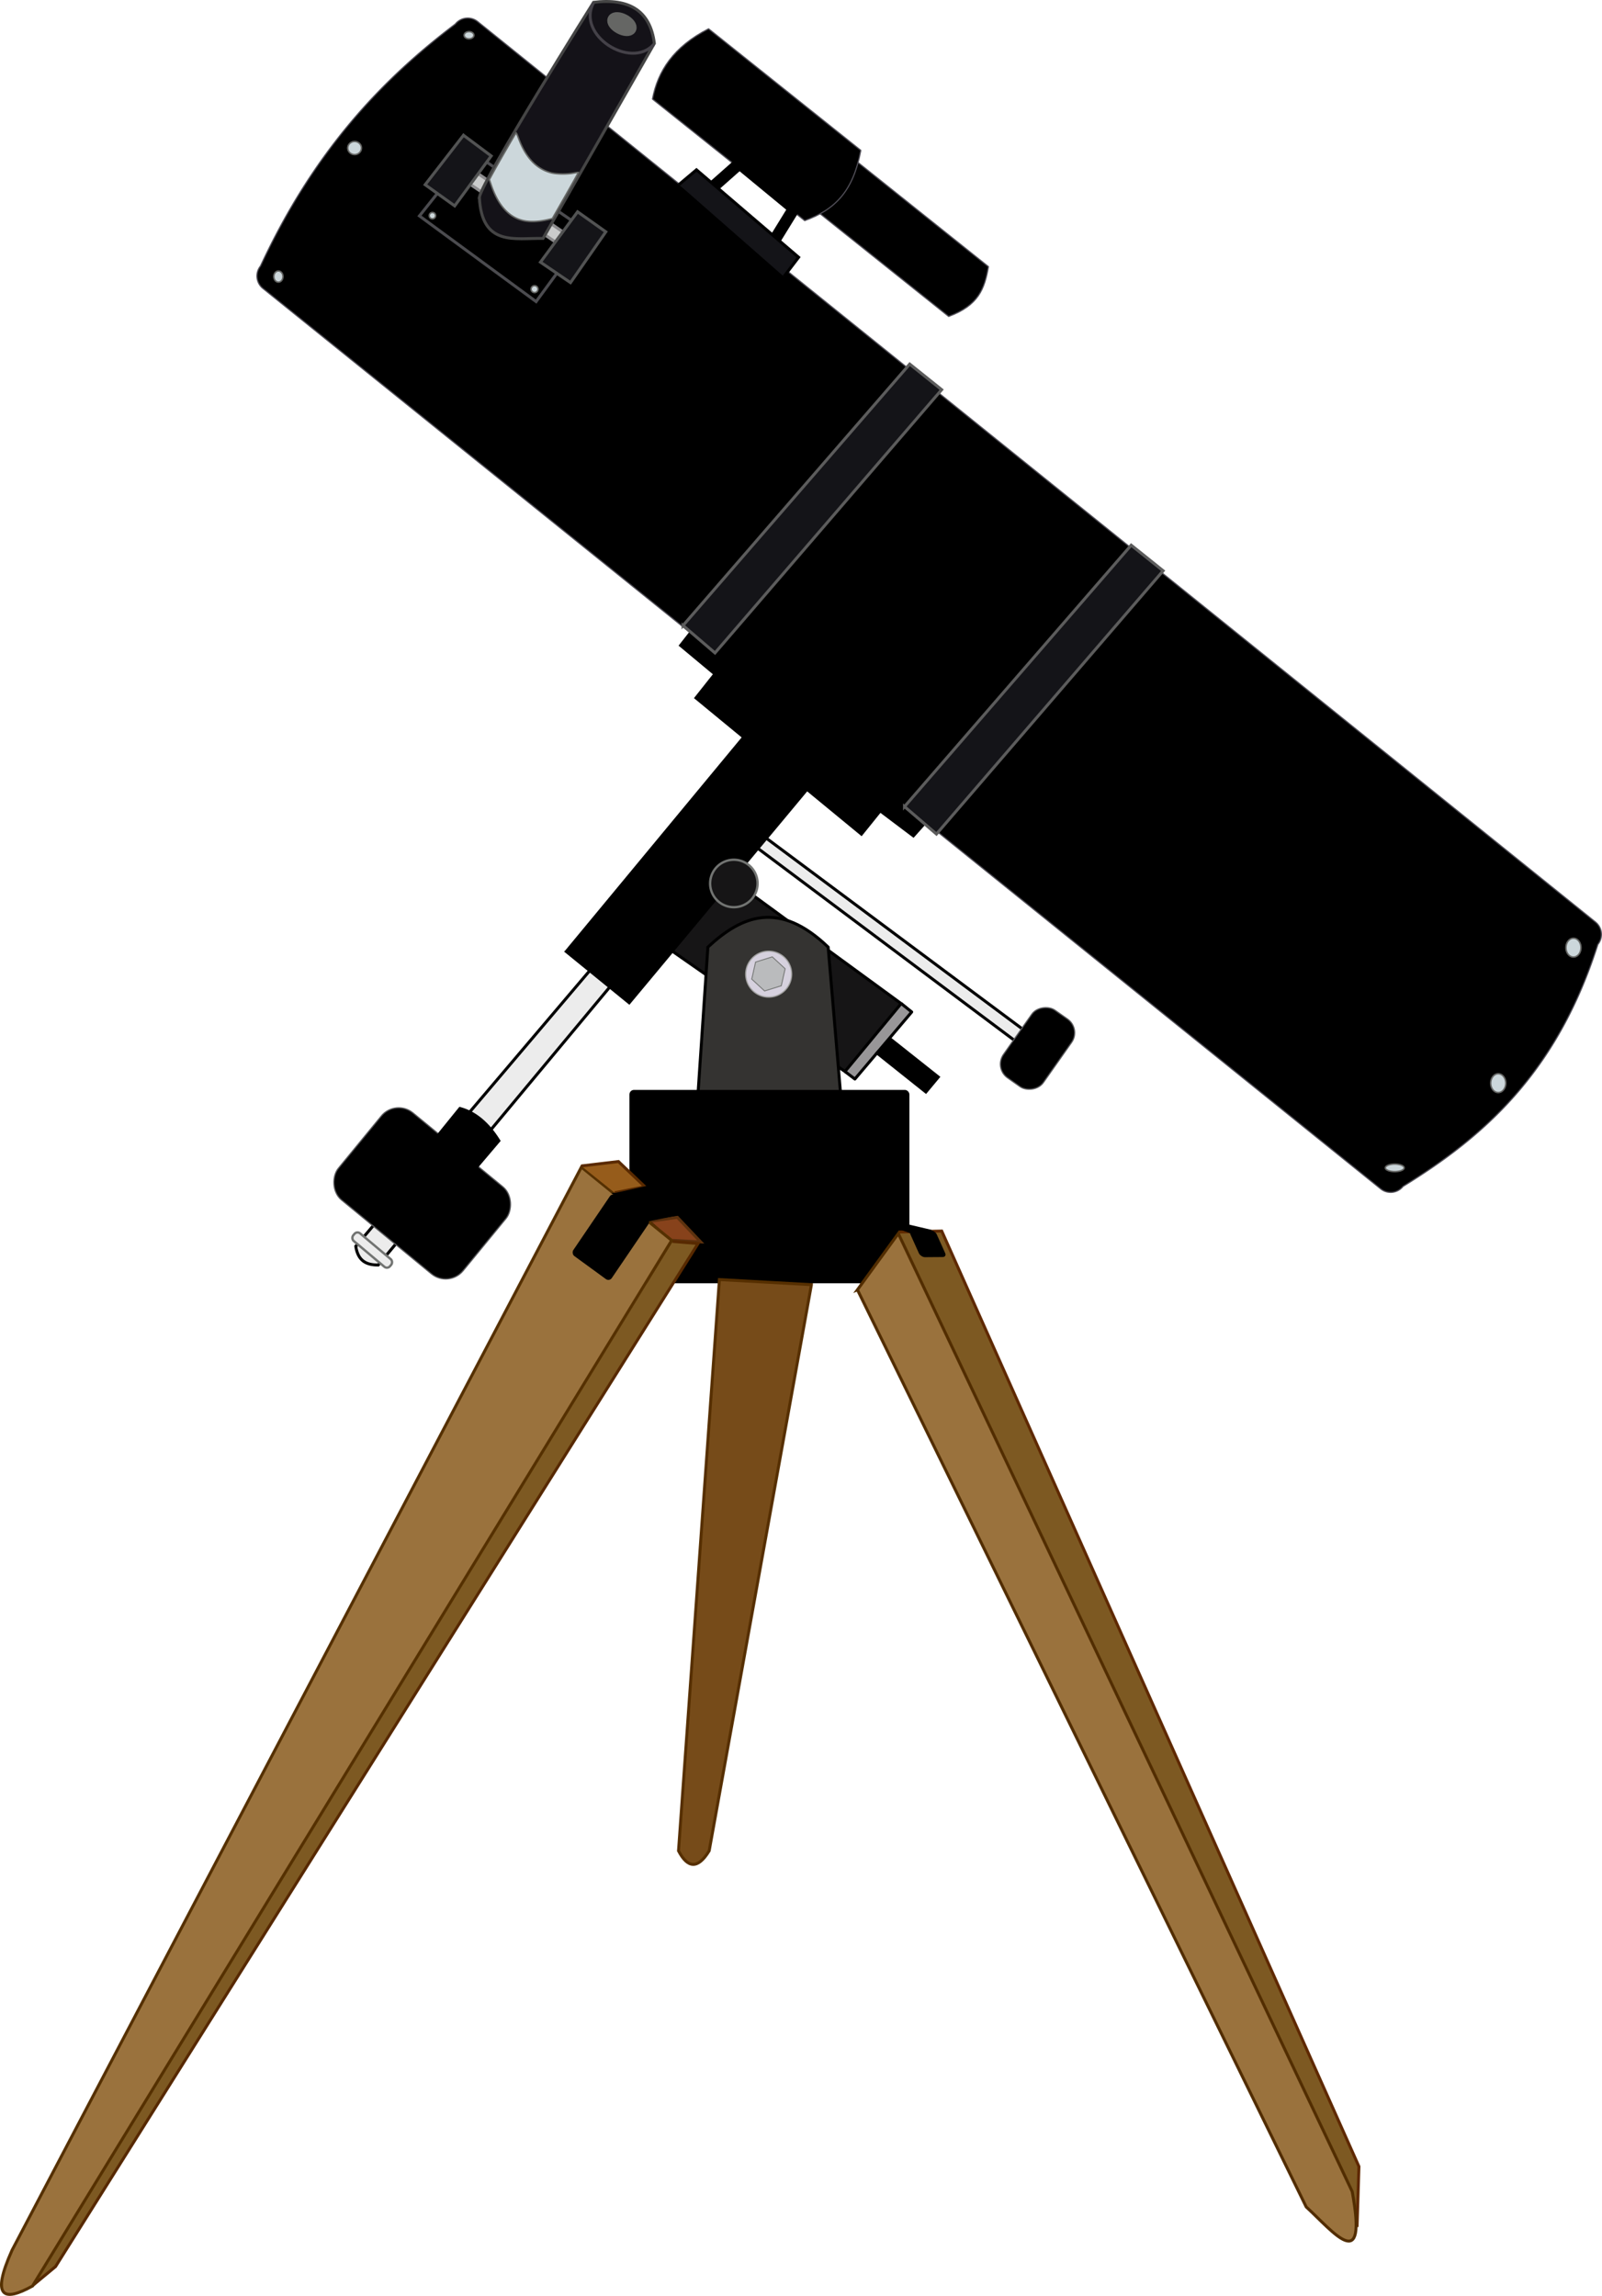 <svg xmlns="http://www.w3.org/2000/svg" viewBox="0 0 540.69 774.67"><g transform="translate(-55.651 -118.59)"><path d="M310.29 403.98l92.565 69.251 2.955-3.66-92.426-68.837-3.095 3.245zM255.5 445.14l-79.776 93.962c.78 5.167 3.847 6.331 7.585 6.321l78.512-94.241-6.32-6.042z" stroke="#000" fill="#ececec"/><path d="M359.86 457.21l3.5 2.833-19.179 22.63-3.221-2.445" stroke-linejoin="round" stroke="#000" fill="#989698"/><path d="M273.07 432.91l67.766 47.221 18.963-22.922-67.072-48.986-19.657 24.687z" stroke="#000" fill="#161516"/><path d="M291.19 488.28l3.374-50.125c11.559-10.75 24.165-15.798 40.595 0l4.183 49.275" stroke="#000" fill="#343331"/><rect ry="1.34" height="64.848" width="94.092" y="486.54" x="268.29" stroke-linejoin="round" color="#000" stroke="#000" stroke-linecap="round" stroke-width=".4"/><path d="M275.23 530.61l9.036-1.276 7.867 8.292-9.461-.531" stroke="#5c310e" fill="#87421b"/><path d="M282.62 537.46l8.63.72L74.4 883.36l-7.97 6.603" stroke="#572900" fill="#7d5922"/><path d="M358.92 534.29l14.576-.327 140.81 315.64-.641 20.404" stroke="#5f2900" fill="#7d5922"/><path d="M216.884 125.89L594.126 429.69a5.372 5.372 0 01.816 7.57c-13.813 43.415-38.578 64.929-65.744 81.638a5.372 5.372 0 01-7.57.816L144.386 215.915a5.372 5.372 0 01-.816-7.57c18.04-38.84 40.998-62.922 65.745-81.638a5.372 5.372 0 017.57-.816z" stroke-linejoin="round" color="#000" stroke="#514f58" stroke-linecap="round" stroke-width=".4"/><path d="M59.711 877.85l192.17-365.47 30.47 24.73-215.74 352.82c-9.732 5.388-14.064 3.937-6.9-12.076z" stroke="#553000" fill="#9a723d"/><path d="M345.04 553.78l13.801-18.977 153.19 323.25c5.309 28.685-6.444 13.497-15.527 5.176l-151.46-309.45z" stroke="#522d00" fill="#9a723d"/><path d="M329.51 552.06l-31.053-1.725-13.801 192.75c3.101 5.939 6.533 6.249 10.351 0l34.504-191.02z" stroke="#562f00" fill="#764b19"/><path d="M246.78 439.64l63.636-76.836 20.8 18.272-63.21 75.852-21.226-17.287z" stroke="#000"/><path d="M301.62 340.12l-11.058 13.956 55.829 45.958 10.484-13.012-55.254-46.902z" stroke="#000"/><g stroke-linejoin="round" color="#000" stroke="#514f58" stroke-linecap="round" stroke-width=".4"><path d="M343.807 172.282l45.446 36.283c-1.287 7.493-3.328 13.042-13.408 16.795l-45.447-36.282 13.409-16.796z"/><path d="M294.803 128.31l51.375 41.015c-2.538 13.682-8.564 19.96-18.93 23.712l-51.375-41.015c1.766-9.418 7.072-17.657 18.93-23.711z"/></g><path d="M289.5 187.65l15.726-13.906 18.407 15.17-10.114 16.434-24.03-17.69z" stroke="#000" stroke-width="4" fill="none"/><path d="M213.63 170.84l-16.413 20.607 39.38 28.908 17.341-23.694-37.031-25.452" stroke="#4b4b4f" fill="none"/><rect ry="7.601" transform="rotate(39.408)" height="38.007" width="54.476" y="257.95" x="456.77" stroke-linejoin="round" color="#000" stroke="#59595c" stroke-linecap="round" stroke-width=".4"/><rect ry="5.655" transform="rotate(-54.869)" height="16.47" width="27.872" y="595.48" x="-166.71" stroke-linejoin="round" color="#000" stroke="#59595c" stroke-linecap="round" stroke-width=".4"/><rect ry="1.235" transform="matrix(.808 .589 -.562 .827 0 0)" height="24.404" width="15.659" y="266.93" x="510.33" stroke-linejoin="round" color="#000" stroke="#000" stroke-linecap="round" stroke-width=".4"/><path d="M251.84 512l12.544-1.488 8.93 8.504-10.206 2.02" stroke="#5a2a00" fill="#965c1b"/><path d="M263.43 521.57c.744-.106 11.906-2.658 11.906-2.658l8.61 9.355-9.46 1.914-11.056-8.611z" stroke="#000"/><rect ry="1.217" transform="matrix(1 -.008 .411 .912 0 0)" height="9.451" width="8.435" y="586.57" x="121.55" stroke-linejoin="round" color="#000" stroke="#000" stroke-linecap="round" stroke-width=".418"/><path d="M361.32 532.02c.615.123 8.588 2.025 8.588 2.025l-6.952.16-2.989-1.078 1.968-.861" stroke="#000"/><path d="M322.845 447.282a7.754 7.754 0 11-15.508 0 7.754 7.754 0 0115.508 0z" stroke-linejoin="round" color="#000" stroke="#a1a1a0" stroke-linecap="round" stroke-width=".4" fill="#d6d1de"/><path d="M319.342 451.205l-5.634 1.754-4.336-4.002 1.298-5.756 5.634-1.754 4.336 4.002-1.298 5.756z" fill-rule="evenodd" stroke="#727472" stroke-width=".3" fill="#babbbd"/><path d="M311.335 416.688a8.004 8.004 0 11-16.009 0 8.004 8.004 0 0116.009 0z" stroke-linejoin="round" color="#000" stroke="#727472" stroke-linecap="round" stroke-width=".8" fill="#161516"/><rect ry="1.34" transform="rotate(40.063)" height="3.352" width="16.2" y="295.22" x="478.44" stroke-linejoin="round" color="#000" stroke="#727472" stroke-linecap="round" stroke-width=".8" fill="#ececec"/><path d="M202.51 502.94l8.38-10.335c5.126 1.38 9.49 5.044 13.128 10.893l-7.821 9.218M356.13 469.15l16.2 12.849-4.19 5.028-16.48-13.128 4.47-4.749zM289.05 331.67l-3.677 4.698 12.257 10.214 5.107-5.72M356.16 384.68l-5.516 5.924 13.279 10.01 5.106-5.72" stroke="#000"/><path d="M286.18 329.65l76.506-88.21 10.785 8.64-76.506 88.823-10.785-9.253zM360.93 390.75l76.506-88.21 10.785 8.64-76.506 88.823-10.785-9.253z" stroke="#5c5c5c" fill="#141418"/><path d="M284.81 180.86l5.901-4.97 34.475 29.507-4.97 6.522" stroke="#000" fill="#141418"/><path d="M216.48 176.82l31.68 21.741-2.485 3.416-31.68-21.43 2.485-3.727z" stroke="#8d8c8e" fill="#cacbcb"/><path d="M212.08 164.22l-12.937 16.693 9.972 7.148 12.326-16.849-9.361-6.991zM250.59 190.05l-12.529 17.001 10.143 6.904 11.914-17.143-9.528-6.762z" stroke="#525353" fill="#141418"/><path d="M217.44 185.13c1.264-6.321 38.547-65.76 38.547-65.76 12.136-1.492 19.146 2.931 20.516 13.862l-37.571 65.804c-9.496-.182-20.691 2.878-21.491-13.906z" stroke="#454545" fill="#141218"/><path d="M256.03 119.42c-6.078 10.986 12.522 22.805 20.271 14.147" stroke="#444148" fill="none"/><path d="M268.431 128.252c-.397.746-2.004.667-3.59-.177s-2.55-2.132-2.153-2.879 2.005-.667 3.59.177c1.586.844 2.55 2.133 2.153 2.879z" stroke-linejoin="round" color="#000" stroke="#656664" stroke-linecap="round" stroke-width="4" fill="#141218"/><path d="M232.34 193.03c-4.824-1.05-8.487-5.043-10.816-11.792l-.71-2.056 1.493-2.727c1.665-3.045 7.295-12.788 7.516-13.01.078-.078.427.653.777 1.626 2.361 6.576 6.07 10.536 11.089 11.836 1.823.472 5.37.512 7.57.086.834-.162 1.548-.263 1.587-.225.038.039-1.92 3.56-4.353 7.825l-4.424 7.755-1.277.299c-3.255.762-6.114.891-8.452.383zM202.67 191.35a1.074 1.074 0 11-2.148 0 1.074 1.074 0 012.148 0zM237.23 216.15a1.164 1.164 0 11-2.328 0 1.164 1.164 0 012.328 0zM563.86 484.06c0 1.753-1.137 3.175-2.54 3.175s-2.54-1.422-2.54-3.175 1.137-3.175 2.54-3.175 2.54 1.422 2.54 3.175zM589.25 438.34c0 1.753-1.137 3.175-2.54 3.175s-2.54-1.422-2.54-3.175 1.137-3.175 2.54-3.175 2.54 1.421 2.54 3.175zM529.57 512.64c0 .701-1.421 1.27-3.175 1.27-1.753 0-3.175-.569-3.175-1.27 0-.701 1.422-1.27 3.175-1.27 1.754 0 3.175.569 3.175 1.27zM151.16 211.91c0 1.036-.692 1.876-1.545 1.876s-1.545-.84-1.545-1.876.692-1.876 1.545-1.876 1.545.84 1.545 1.876zM177.65 168.54c0 1.219-1.037 2.207-2.317 2.207s-2.317-.988-2.317-2.207 1.037-2.207 2.317-2.207 2.317.988 2.317 2.207zM215.6 130.48c0 .67-.741 1.214-1.655 1.214s-1.655-.544-1.655-1.214c0-.67.74-1.214 1.655-1.214.914 0 1.655.544 1.655 1.214z" stroke-linejoin="round" color="#000" stroke="#656664" stroke-linecap="round" stroke-width=".5" fill="#ccd7db"/></g></svg>